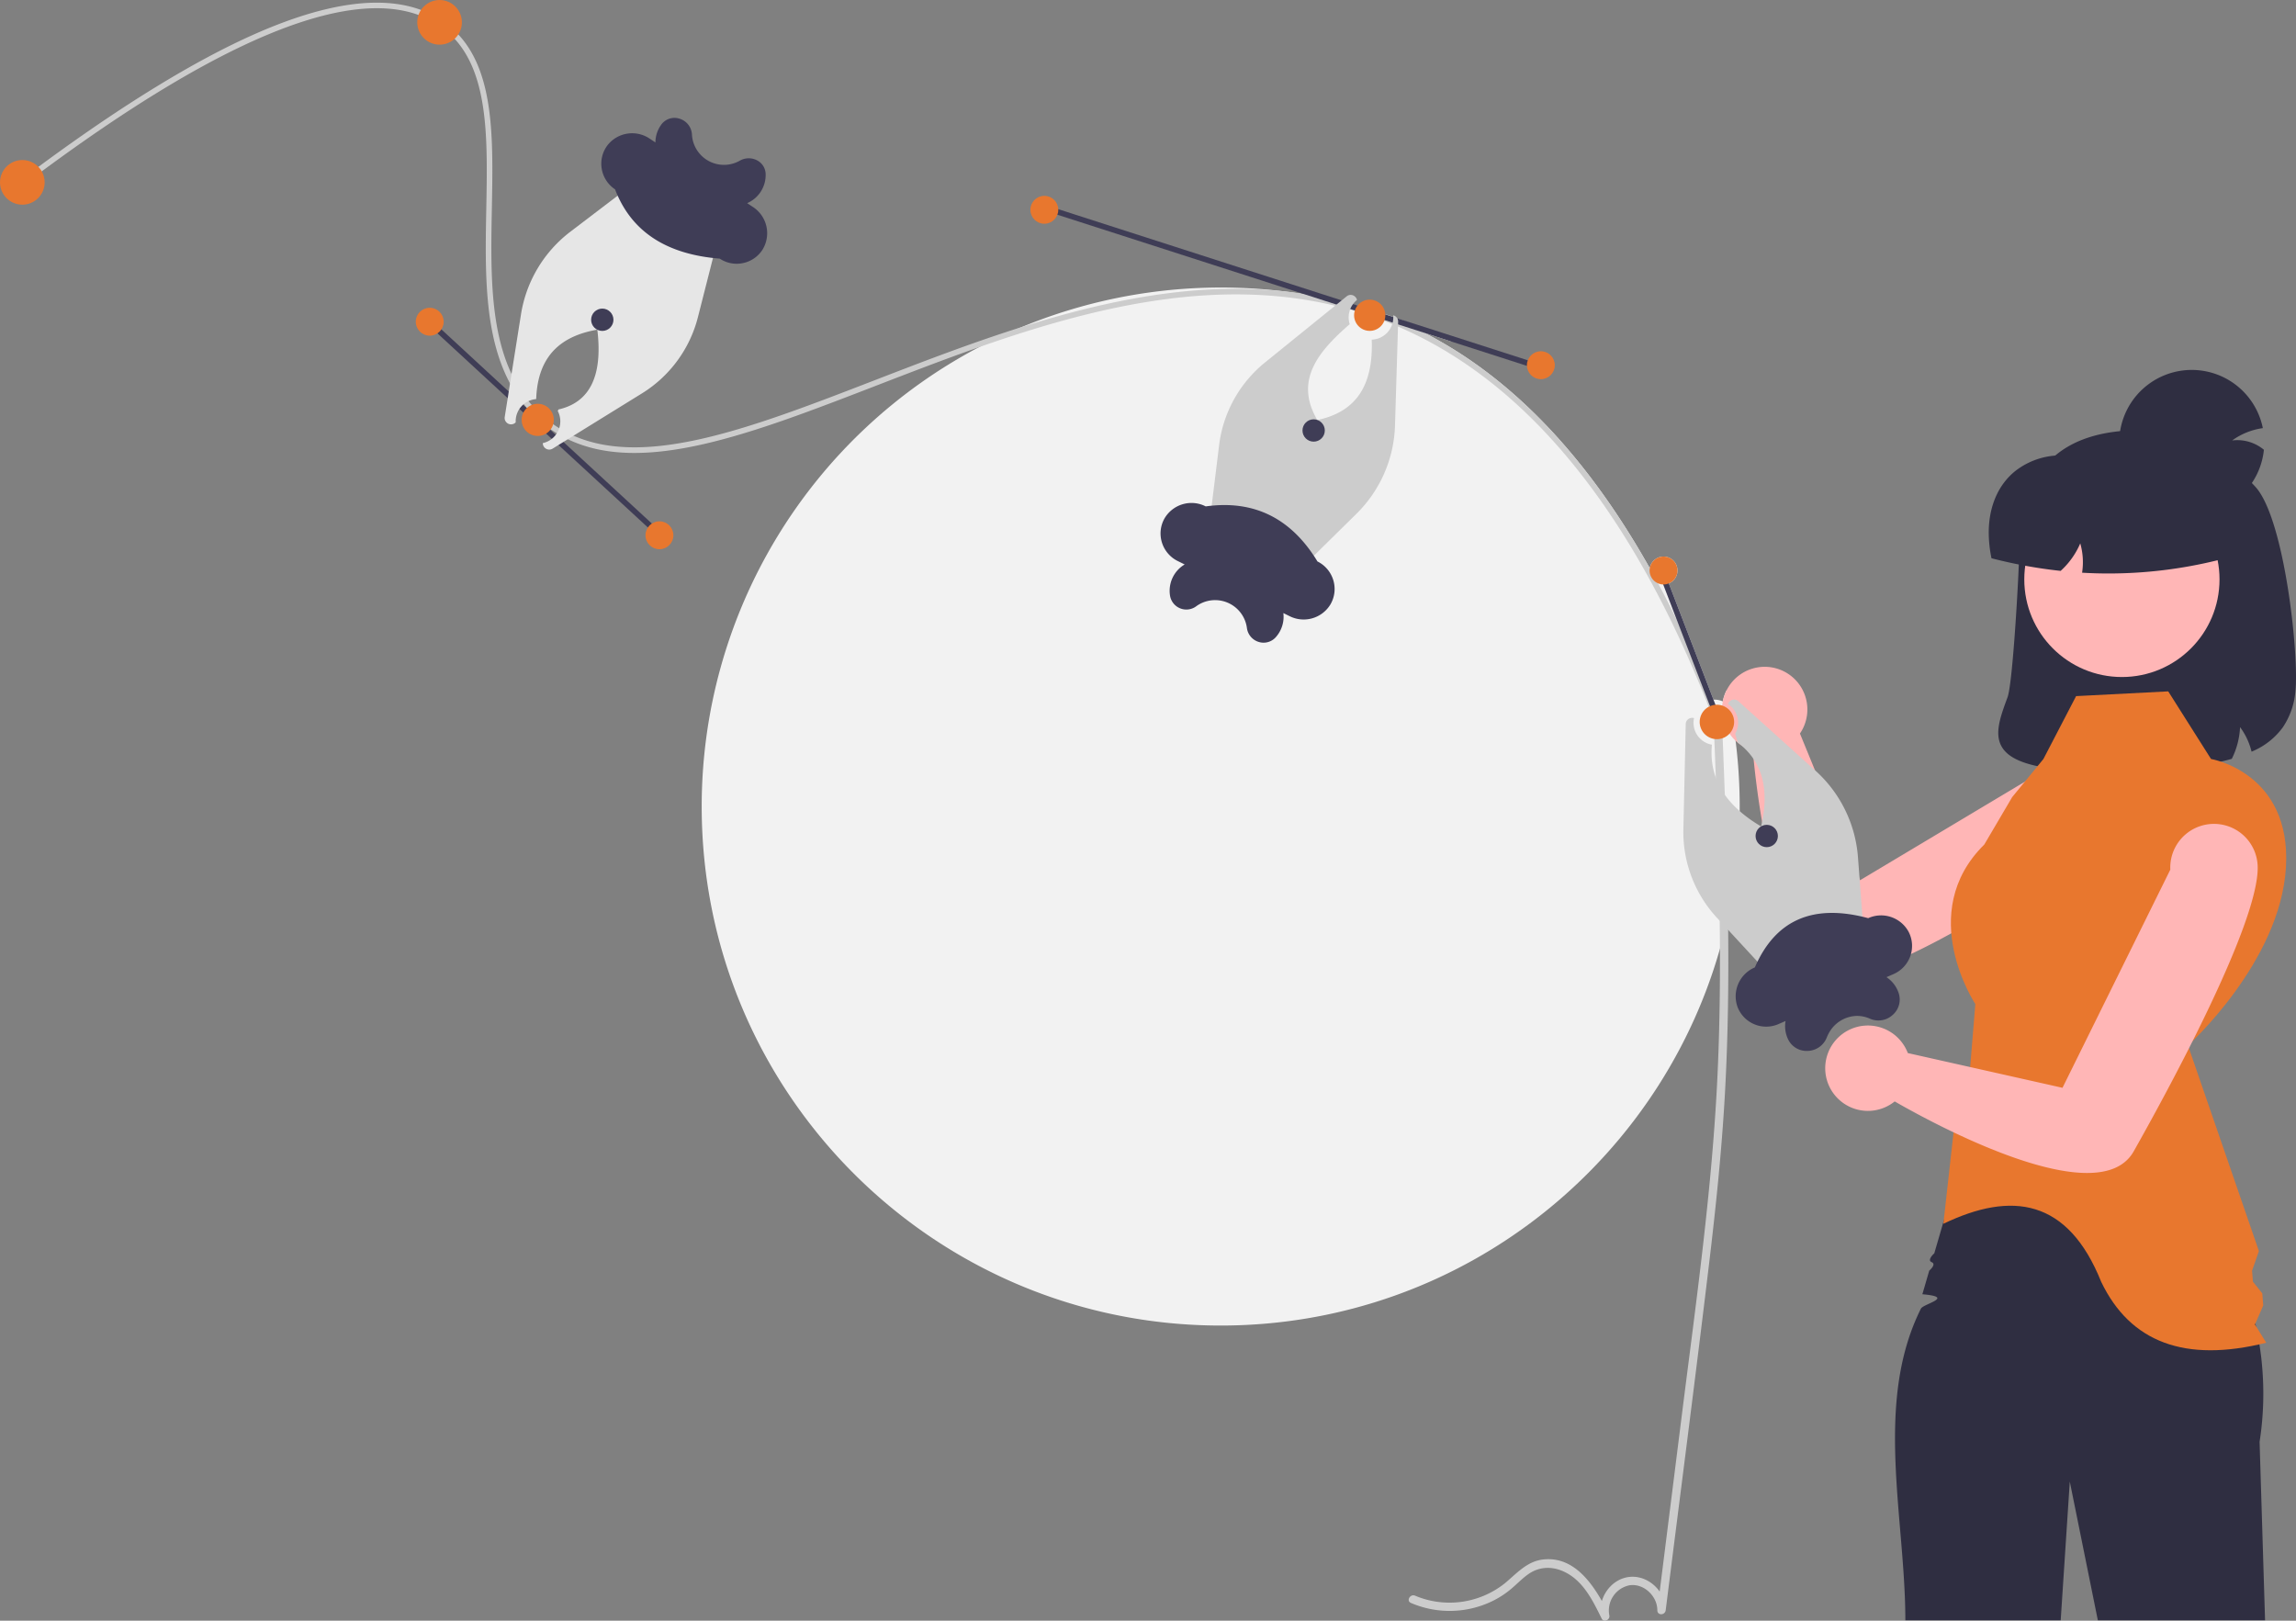 <svg data-name="Layer 1" xmlns="http://www.w3.org/2000/svg" width="822.842" height="580.81" viewBox="0 0 822.842 580.81" xmlns:xlink="http://www.w3.org/1999/xlink"><rect x="0" y="0" width="822.842" height="580.81" fill="#808080" stroke="none"/><path d="M812.055,448.637a186.535,186.535,0,0,1-5.05,43.22c-19.49,81.88-93.11,142.78-180.95,142.78-102.72,0-186-83.28-186-186A185.977,185.977,0,0,1,539.365,284.037c.01,0,.02-.01.03-.01q7.56-4.006,15.54-7.3a187.031,187.031,0,0,1,93.06-12.81c2.71.32,5.41.7,8.08,1.13q6.525,1.065,12.88,2.57,1.605.36,3.18.78c.21.05.41.11.62.16s.41.1.61.16h.01c.4.1.8.2,1.2.31.98.27,1.96.54,2.94.83q4.545,1.291,8.99,2.83c.47.16.93.32,1.4.48.24.09.47.17.71.26.25.08.49.17.74.26a184.001,184.001,0,0,1,19.5,8.35l-9.75-3.14c31.19,15.99,58.19,44.22,80.72,84.33a5.006,5.006,0,0,1,9.17-1.84,4.745,4.745,0,0,1,.35.67,5,5,0,0,1-2.6,6.58.498.498,0,0,1-.11.04l16.02,41.65a7.742,7.742,0,0,1,3.34.63,14.713,14.713,0,0,1,1.37-3.99c.32,1.38.62,2.77.91,4.17.1.52.21,1.03.3,1.55v.01q.825,4.125,1.44,8.33c.04.23.07.45.11.68v.01c.16,1.1.31,2.21.45,3.32q1.11,8.805,1.39,17.86C812.025,444.807,812.055,446.717,812.055,448.637Z" transform="translate(-188.579 -159.595)" fill="#f2f2f2"/><path d="M802.769,419.308c1.622,41.519,3.247,83.105,1.373,124.645-1.86,41.252-7.729,82.209-12.871,123.143l-8.737,69.559h3c.009-6.879-6.55-12.933-13.471-11.869-6.617,1.018-11.09,8.089-9.631,14.504l2.742-1.156c-4.559-9.196-11.579-21.084-23.677-19.643-5.686.677-9.349,4.965-13.498,8.423a31.786,31.786,0,0,1-32.268,4.542c-1.753-.762-3.282,1.822-1.514,2.59a35.124,35.124,0,0,0,29.502-.801,32.89,32.89,0,0,0,6.401-4.21c2.078-1.732,3.946-3.735,6.166-5.293,4.828-3.39,10.497-2.736,15.246.489,5.329,3.619,8.278,9.82,11.052,15.416.782,1.577,3.105.442,2.742-1.156a9.216,9.216,0,0,1,7.117-10.746c5.163-.875,10.099,3.844,10.092,8.909-.003,1.986,2.766,1.859,3,0,5.184-41.273,10.559-82.527,15.506-123.829,2.439-20.363,4.576-40.771,5.718-61.253,1.157-20.743,1.385-41.528,1.125-62.299-.293-23.333-1.203-46.652-2.114-69.967-.075-1.924-3.076-1.934-3,0Z" transform="translate(-188.579 -159.595)" fill="#ccc"/><path d="M942.955,458.867a549.218,549.218,0,0,1-55.05,35.2c-5.2,2.86-10.3,5.49-15.1,7.72-7.44,3.46-14.17,5.97-19.43,6.9l-.01.01c-.77.14-1.52.24-2.23.31-6.53.63-11.88-3.29-16.24-9.73-6.08-8.96-10.25-22.8-13.06-36.08-.561-2.62-1.061-5.21-1.51-7.74-2.1-11.69-3.15-22.03-3.58-26.91a15.159,15.159,0,0,1-5.42-2.85v-.01a9.05,9.05,0,0,1-.75-.65,14.623,14.623,0,0,1-1.51-1.64,15.116,15.116,0,0,1-3.35-9.53,15.238,15.238,0,0,1,1.65-6.9v-.01a15.293,15.293,0,1,1,26.28,15.52l5.39,13.16.01.01,15.979,38.98v.01l.17.41,59.03-35.29L922.465,434.827l1.59-.95A15.671,15.671,0,0,1,945.445,436.007h.01a15.717,15.717,0,0,1-2.5,22.86Z" transform="translate(-188.579 -159.595)" fill="#ffb6b6"/><path d="M805.935,420.327l-1.87.7q-1.935-5.19-3.94-10.21C772.385,341.327,735.265,296.267,689.595,276.627c-.69-.3-1.38-.59-2.08-.87-.93-.39-1.87-.77-2.81-1.12-1.52-.6-3.06-1.16-4.6-1.69q-3.089-1.065-6.19-1.97c-.5-.15-1.01-.3-1.51-.43-1.79-.51-3.57-.98-5.36-1.39-42.73-10.23-86.49.43-127.65,14.87-.01,0-.02.01-.03.01-12.57,4.41-24.91,9.18-36.89,13.81-44.3,17.12-83.25,32.17-110.4,19.16-1.04-.49-2.06-1.03-3.06-1.61-1.08-.63-2.15-1.31-3.19-2.03-.13-.09-.26-.18-.38-.28-1.12-.8-2.22-1.66-3.29-2.58a45.649,45.649,0,0,1-4.47-4.42c-.27-.3-.54-.6-.8-.91-.05-.07-.11-.14-.16-.2a47.987,47.987,0,0,1-5.36-7.98c-9.38-17.4-8.94-40.4-8.51-62.8.46-24.24.91-47.29-11.35-60.7a30.456,30.456,0,0,0-5.94-5.06,33.041,33.041,0,0,0-6.99-3.48c-26.37-9.56-71.71,9.25-135.04,56.05-2.1,1.55-4.21,3.13-6.35,4.74l-1.21-1.6c2.14-1.61,4.26-3.2,6.36-4.75,29.95-22.12,56.12-38.16,77.9-47.75,24.9-10.97,44.77-13.81,59.23-8.49a35.115,35.115,0,0,1,7.2,3.6,33.53,33.53,0,0,1,6.16,5.18c12.96,13.92,12.5,37.5,12.03,62.29-.4,21.07-.82,42.68,7.05,59.37a47.314,47.314,0,0,0,6.62,10.41c.16.19.33.38.49.57a45.248,45.248,0,0,0,4.45,4.42c.93.81,1.89,1.56,2.87,2.27a39.833,39.833,0,0,0,3.55,2.31,41.251,41.251,0,0,0,4.24,2.16c26.39,11.64,64.44-3.07,107.63-19.76,17.12-6.62,34.94-13.5,53.18-19.25,30.31-9.56,61.78-15.99,93.06-12.81,2.5.24,5.01.56,7.51.95,4.51.68,9.01,1.57,13.5,2.7,1.05.26,2.09.54,3.13.83.41.1.81.22,1.22.34.4.11.81.22,1.21.34,2.06.61,4.13,1.27,6.19,1.98,1.75.61,3.5,1.25,5.23,1.92.63.25,1.27.5,1.91.77.57.23,1.15.47,1.72.71,3.2,1.36,6.37,2.83,9.49,4.44,31.19,15.99,58.19,44.22,80.72,84.33,1,1.78,2,3.59,2.98,5.43q3.465,6.435,6.77,13.26,6.555,13.47,12.51,28.44,1.364,3.39,2.68,6.87C805.155,418.257,805.545,419.287,805.935,420.327Z" transform="translate(-188.579 -159.595)" fill="#ccc"/><circle cx="8.002" cy="65.351" r="8" fill="#E8772E"/><circle cx="157.535" cy="8.002" r="8" fill="#E8772E"/><rect x="383.404" y="256.559" width="2" height="113.719" transform="matrix(0.678, -0.735, 0.735, 0.678, -295.139, 224.19)" fill="#3f3d56"/><circle cx="154.006" cy="115.299" r="5" fill="#E8772E"/><path d="M425.005,218.257,411.525,228.517l-18.45,14.05a46.373,46.373,0,0,0-17.8,29.79l-3.37,21.24-.54,3.4-.42,2.66-.37,2.38L369.465,309.007a2.294,2.294,0,0,0,3.931,1.947,7.971,7.971,0,0,1,7.344-8.335c.525-15.642,9.013-22.634,21.875-24.873l.13-.15-.09.18c2.057,17.201-3.125,26.098-13.92,28.56l-.27.554c.087.167.176.333.252.509a7.987,7.987,0,0,1-5.603,10.995,2.294,2.294,0,0,0,.07.622,2.317,2.317,0,0,0,3.44,1.36l2.31-1.43,1.77-1.09,1.37-.85,2.05-1.27,24.47-15.13a45.248,45.248,0,0,0,20.13-27.44l5.8-22.81,4.18-16.42Z" transform="translate(-188.579 -159.595)" fill="#e6e6e6"/><circle cx="236.329" cy="191.83" r="5" fill="#E8772E"/><path d="M856.175,490.027l-1.15-15.39v-.01l-.58-7.73a46.39,46.39,0,0,0-15.28-31.15l-.12-.1-.01-.01-27.44-24.73a2.261,2.261,0,0,0-2.76-.25,2.186,2.186,0,0,0-.561.48,2.211,2.211,0,0,0-.416.764,7.981,7.981,0,0,1,2.584,10.65l.882,3.136v.01c9.155,6.836,11.387,17.131,8.41,30.03l.06.2-.1-.17c-11.761-6.995-18.794-16.207-17.6-29.279a7.985,7.985,0,0,1-6.42-9.532,2.19,2.19,0,0,0-.651-.099,2.06,2.06,0,0,0-.6.08,2.255,2.255,0,0,0-1.71,2.17l-.84,37.58a45.218,45.218,0,0,0,12.03,31.83l3.1,3.35,12.87,13.94L831.365,518.247l22-9.55.01-.01,4.06-1.76Z" transform="translate(-188.579 -159.595)" fill="#ccc"/><circle cx="192.713" cy="150.47" r="5.763" fill="#E8772E"/><circle cx="215.849" cy="114.593" r="4" fill="#3f3d56"/><polygon points="616.666 257.452 616.186 257.632 614.796 258.172 612.056 251.052 601.016 222.362 600.996 222.322 596.056 209.462 596.046 209.462 594.466 205.342 596.336 204.622 598.056 209.082 614.076 250.732 616.666 257.452" fill="#3f3d56"/><path d="M786.745,368.637a.498.498,0,0,1-.11.04,5.035,5.035,0,0,1-2,.38h-.01a5.129,5.129,0,0,1-1.82-.4,5.005,5.005,0,0,1-2.63-2.61,4.942,4.942,0,0,1-.35-2.82,5.006,5.006,0,0,1,9.17-1.84,4.745,4.745,0,0,1,.35.67A5,5,0,0,1,786.745,368.637Z" transform="translate(-188.579 -159.595)" fill="#E8772E"/><path d="M809.506,420.848a.287.287,0,0,1-.039.085v.008a5.806,5.806,0,0,1-.817,1.295,6.138,6.138,0,0,1-2.305,1.743,6.2,6.2,0,0,1-3.161.478v-.008a6.154,6.154,0,0,1-4.95-3.67,6.067,6.067,0,0,1-.409-3.593,6.141,6.141,0,0,1,3.601-4.518c.108-.046.224-.093.331-.131.131-.046.262-.093.393-.131a6.421,6.421,0,0,1,1.118-.224,4.287,4.287,0,0,1,.439-.023,5.97,5.97,0,0,1,2.575.486,6.241,6.241,0,0,1,1.403.817v.008a5.173,5.173,0,0,1,.586.509v.008a6.275,6.275,0,0,1,1.272,1.881A6.12,6.12,0,0,1,809.506,420.848Z" transform="translate(-188.579 -159.595)" fill="#E8772E"/><circle cx="633.161" cy="299.6" r="4" fill="#3f3d56"/><polygon points="552.916 130.852 552.306 132.752 547.216 131.112 520.276 122.442 510.526 119.302 501.036 116.252 499.086 115.622 496.336 114.732 485.396 111.212 483.906 110.742 478.976 109.152 467.496 105.452 466.926 105.272 378.945 76.952 373.566 75.222 374.176 73.322 379.266 74.962 480.826 107.652 484.896 108.962 486.036 109.322 488.936 110.262 497.846 113.122 499.326 113.602 500.746 114.062 547.536 129.122 552.916 130.852" fill="#3f3d56"/><path d="M689.615,274.457a2.188,2.188,0,0,0-.26-.77l-.03-.03a2.23,2.23,0,0,0-1.27-1.01.599.599,0,0,0-.18-.04h-.002a7.981,7.981,0,0,1-7.684,8.705l-.004.006c.534,14.78-4.298,25.598-19.46,28.79l-.12.17.06-.19c-8.308-14.153.343-24.53,11.627-34.32a8,8,0,0,1,2.604-8.672l-0-.008a2.286,2.286,0,0,0-.94-1.38,2.252,2.252,0,0,0-2.76.09l-1.79,1.45-.4.32-.05.05-1.4,1.13-.51.41-25.07,20.3a45.231,45.231,0,0,0-16.5,29.75L622.605,342.577l-2.07,16.82,25.49,12.56,12.08-11.89,16.52-16.27a46.377,46.377,0,0,0,13.9-31.8l1.07-35.37.02-.78.03-.94A3.187,3.187,0,0,0,689.615,274.457Z" transform="translate(-188.579 -159.595)" fill="#ccc"/><circle cx="374.27" cy="75.188" r="5" fill="#E8772E"/><circle cx="552.211" cy="130.884" r="5" fill="#E8772E"/><circle cx="470.787" cy="154.274" r="4" fill="#3f3d56"/><path d="M996.965,334.157c-.45-.5-.9-.98-1.36-1.46C984.295,320.807,969.515,313.757,955.715,313.757q-3.84,0-7.35.35-14.535,1.425-23.25,8.76-12.87,10.83-12.9,34.39c0,.87-.05,2.49-.13,4.64-.51,12.53-2.37,43.06-4.04,47.58-2.71,7.36-5.06,13.72-1.56,18.53,2.04,2.81,6.05,4.85,12.31,6.17,1.15.25,2.37.47,3.67.65a139.91,139.91,0,0,0,20.27,1.2c.89,0,1.78,0,2.71-.02h.01c3.21-.02,6.64-.11,10.28-.25,8.51-.33,19.18-1,28.76-3.21h.01c1.25-.28,2.48-.6,3.68-.94l.22-.06.1-.2a28.291,28.291,0,0,0,2.87-11.17,24.5,24.5,0,0,1,3.98,8.24l.15.57.54-.25a25.871,25.871,0,0,0,10.62-8.44,27.051,27.051,0,0,0,4.54-12.99C1012.575,394.687,1007.385,345.777,996.965,334.157Z" transform="translate(-188.579 -159.595)" fill="#2f2e41"/><path d="M1000.333,740.254h-59.93l-10.05-49.69-3.26,49.69h-55.67c-.029-36.827-11.285-77.843,5.572-111.671.877-1.76,12.481-4.14.518-5.159l.69-2.35,1.09-3.76.69-2.36s2.696-2.254.879-3.019.926-3.179.926-3.179l9.715-33.363.91-3.14h69.37a101.545,101.545,0,0,1,11.01,12.16c1.13,1.44,2.31,3,3.52,4.68.84,1.19,1.71,2.44,2.58,3.75a125.997,125.997,0,0,1,17.1,37.6v.01q.915,3.435,1.62,7.03v.01c.42,2.13.79,4.29,1.08,6.5.22,1.61.41,3.24.55,4.89a112.103,112.103,0,0,1-.87,27.42Z" transform="translate(-188.579 -159.595)" fill="#2f2e41"/><path d="M932.614,409.065l33.016-1.701,15.335,24.231s28.853,4.824,26.853,38.824-35.106,63.835-35.106,63.835l25.415,73.706L995.67,614.983l.315,3.943,3.353,4.176.345,4.319-2.971,6.833,4.04,6.543c-29.084,7.26-48.709-.128-59.125-21.781-11.938-29.795-32.044-32.636-56.583-20.845l3.668-32.917,4.531-6.076-2.531-7.924,3.805-7.622,1.984-24.211s-21.704-32.607,3.212-57.167l10-17,11.189-13.651Z" transform="translate(-188.579 -159.595)" fill="#E8772E"/><circle cx="760.449" cy="207.644" r="34.984" fill="#ffb6b6"/><path d="M972.015,323.757h-34.25a40.207,40.207,0,0,0-12.65-.89,26.552,26.552,0,0,0-14.3,5.53c-6.13,4.92-9.51,12.76-9.51,22.08a45.714,45.714,0,0,0,.92,8.87l.06.31.3.08q4.739,1.215,9.5,2.16c.76.15,1.53.3,2.3.44,4.16.77,8.32,1.38,12.45,1.82l.229.03.17-.15a28.326,28.326,0,0,0,6.87-9.71,24.425,24.425,0,0,1,.73,9.97l-.07.54.54.03q4.515.255,9.04.25a163.34,163.34,0,0,0,38.99-4.75c.84-.2,1.67-.41,2.5-.63l.38-.1V337.957A14.216,14.216,0,0,0,972.015,323.757Z" transform="translate(-188.579 -159.595)" fill="#2f2e41"/><path d="M999.915,320.791a25.99,25.99,0,1,1-.38-7.77,24.673,24.673,0,0,0-10.99,4.42,14.92,14.92,0,0,1,11.19,3.19C999.795,320.681,999.855,320.731,999.915,320.791Z" transform="translate(-188.579 -159.595)" fill="#2f2e41"/><path d="M452.577,254.117a10.913,10.913,0,0,1-6.045-1.831c-19.193-1.529-31.763-9.744-37.527-24.833a11.042,11.042,0,0,1-4.774-7.332,10.914,10.914,0,0,1,2.095-8.509,11.212,11.212,0,0,1,15.121-2.308l2.024,1.34a10.862,10.862,0,0,1,1.821-5.99l.144-.212a5.835,5.835,0,0,1,6.523-2.358,6.291,6.291,0,0,1,4.607,5.774,12.042,12.042,0,0,0,.188,1.523,11.493,11.493,0,0,0,16.971,7.789,6.429,6.429,0,0,1,6.274-.057,5.646,5.646,0,0,1,2.969,4.815,10.974,10.974,0,0,1-6.619,10.472l2.034,1.347a11.234,11.234,0,0,1,3.505,15.264,10.923,10.923,0,0,1-6.992,4.859A11.084,11.084,0,0,1,452.577,254.117Z" transform="translate(-188.579 -159.595)" fill="#3f3d56"/><path d="M641.437,389.918a5.936,5.936,0,0,1-1.74-.263,6.05,6.05,0,0,1-4.257-5.058l-.019-.135a11.498,11.498,0,0,0-18.212-7.54,5.926,5.926,0,0,1-9.301-3.774,10.977,10.977,0,0,1,5.235-11.267l-2.5-1.232a11.038,11.038,0,0,1-5.662-6.668,10.915,10.915,0,0,1,1.002-8.707,11.209,11.209,0,0,1,14.708-4.199c17.385-2.414,30.666,4.311,40.042,19.732a11.039,11.039,0,0,1,5.663,6.668,10.915,10.915,0,0,1-1.003,8.706,11.21,11.21,0,0,1-14.707,4.2l-2.178-1.073a10.852,10.852,0,0,1-1.049,6.172,10.982,10.982,0,0,1-1.633,2.437A5.848,5.848,0,0,1,641.437,389.918Z" transform="translate(-188.579 -159.595)" fill="#3f3d56"/><path d="M836.094,536.223a7.334,7.334,0,0,1-6.787-4.355l-.067-.151a10.855,10.855,0,0,1-.753-6.217l-2.557,1.111a11.001,11.001,0,0,1-14.553-5.896,11.236,11.236,0,0,1,6.104-14.422c7.163-16.539,20.293-23.108,40.623-17.652a11.217,11.217,0,0,1,14.489,4.9h0a10.913,10.913,0,0,1,.584,8.743,11.044,11.044,0,0,1-5.976,6.391l-2.556,1.11a10.858,10.858,0,0,1,4.03,4.791q.184.423.33.853a7.304,7.304,0,0,1-2.052,7.826,7.579,7.579,0,0,1-8.282,1.39,11.379,11.379,0,0,0-4.564-.974h-.057A11.725,11.725,0,0,0,843.88,530.068a11.869,11.869,0,0,0-.604,1.294,7.589,7.589,0,0,1-6.982,4.859C836.227,536.222,836.16,536.223,836.094,536.223Z" transform="translate(-188.579 -159.595)" fill="#3f3d56"/><path d="M986.385,455.473A15.666,15.666,0,0,0,966.377,471.25l-38.638,78.185-55.437-12.448a15.297,15.297,0,1,0-4.7,17.334c13.188,7.594,72.962,40.353,85.647,17.895,10.663-18.877,45.048-81.415,44.437-102.149A15.668,15.668,0,0,0,986.385,455.473Z" transform="translate(-188.579 -159.595)" fill="#ffb6b6"/><circle cx="490.881" cy="112.98" r="5.595" fill="#E8772E"/></svg>